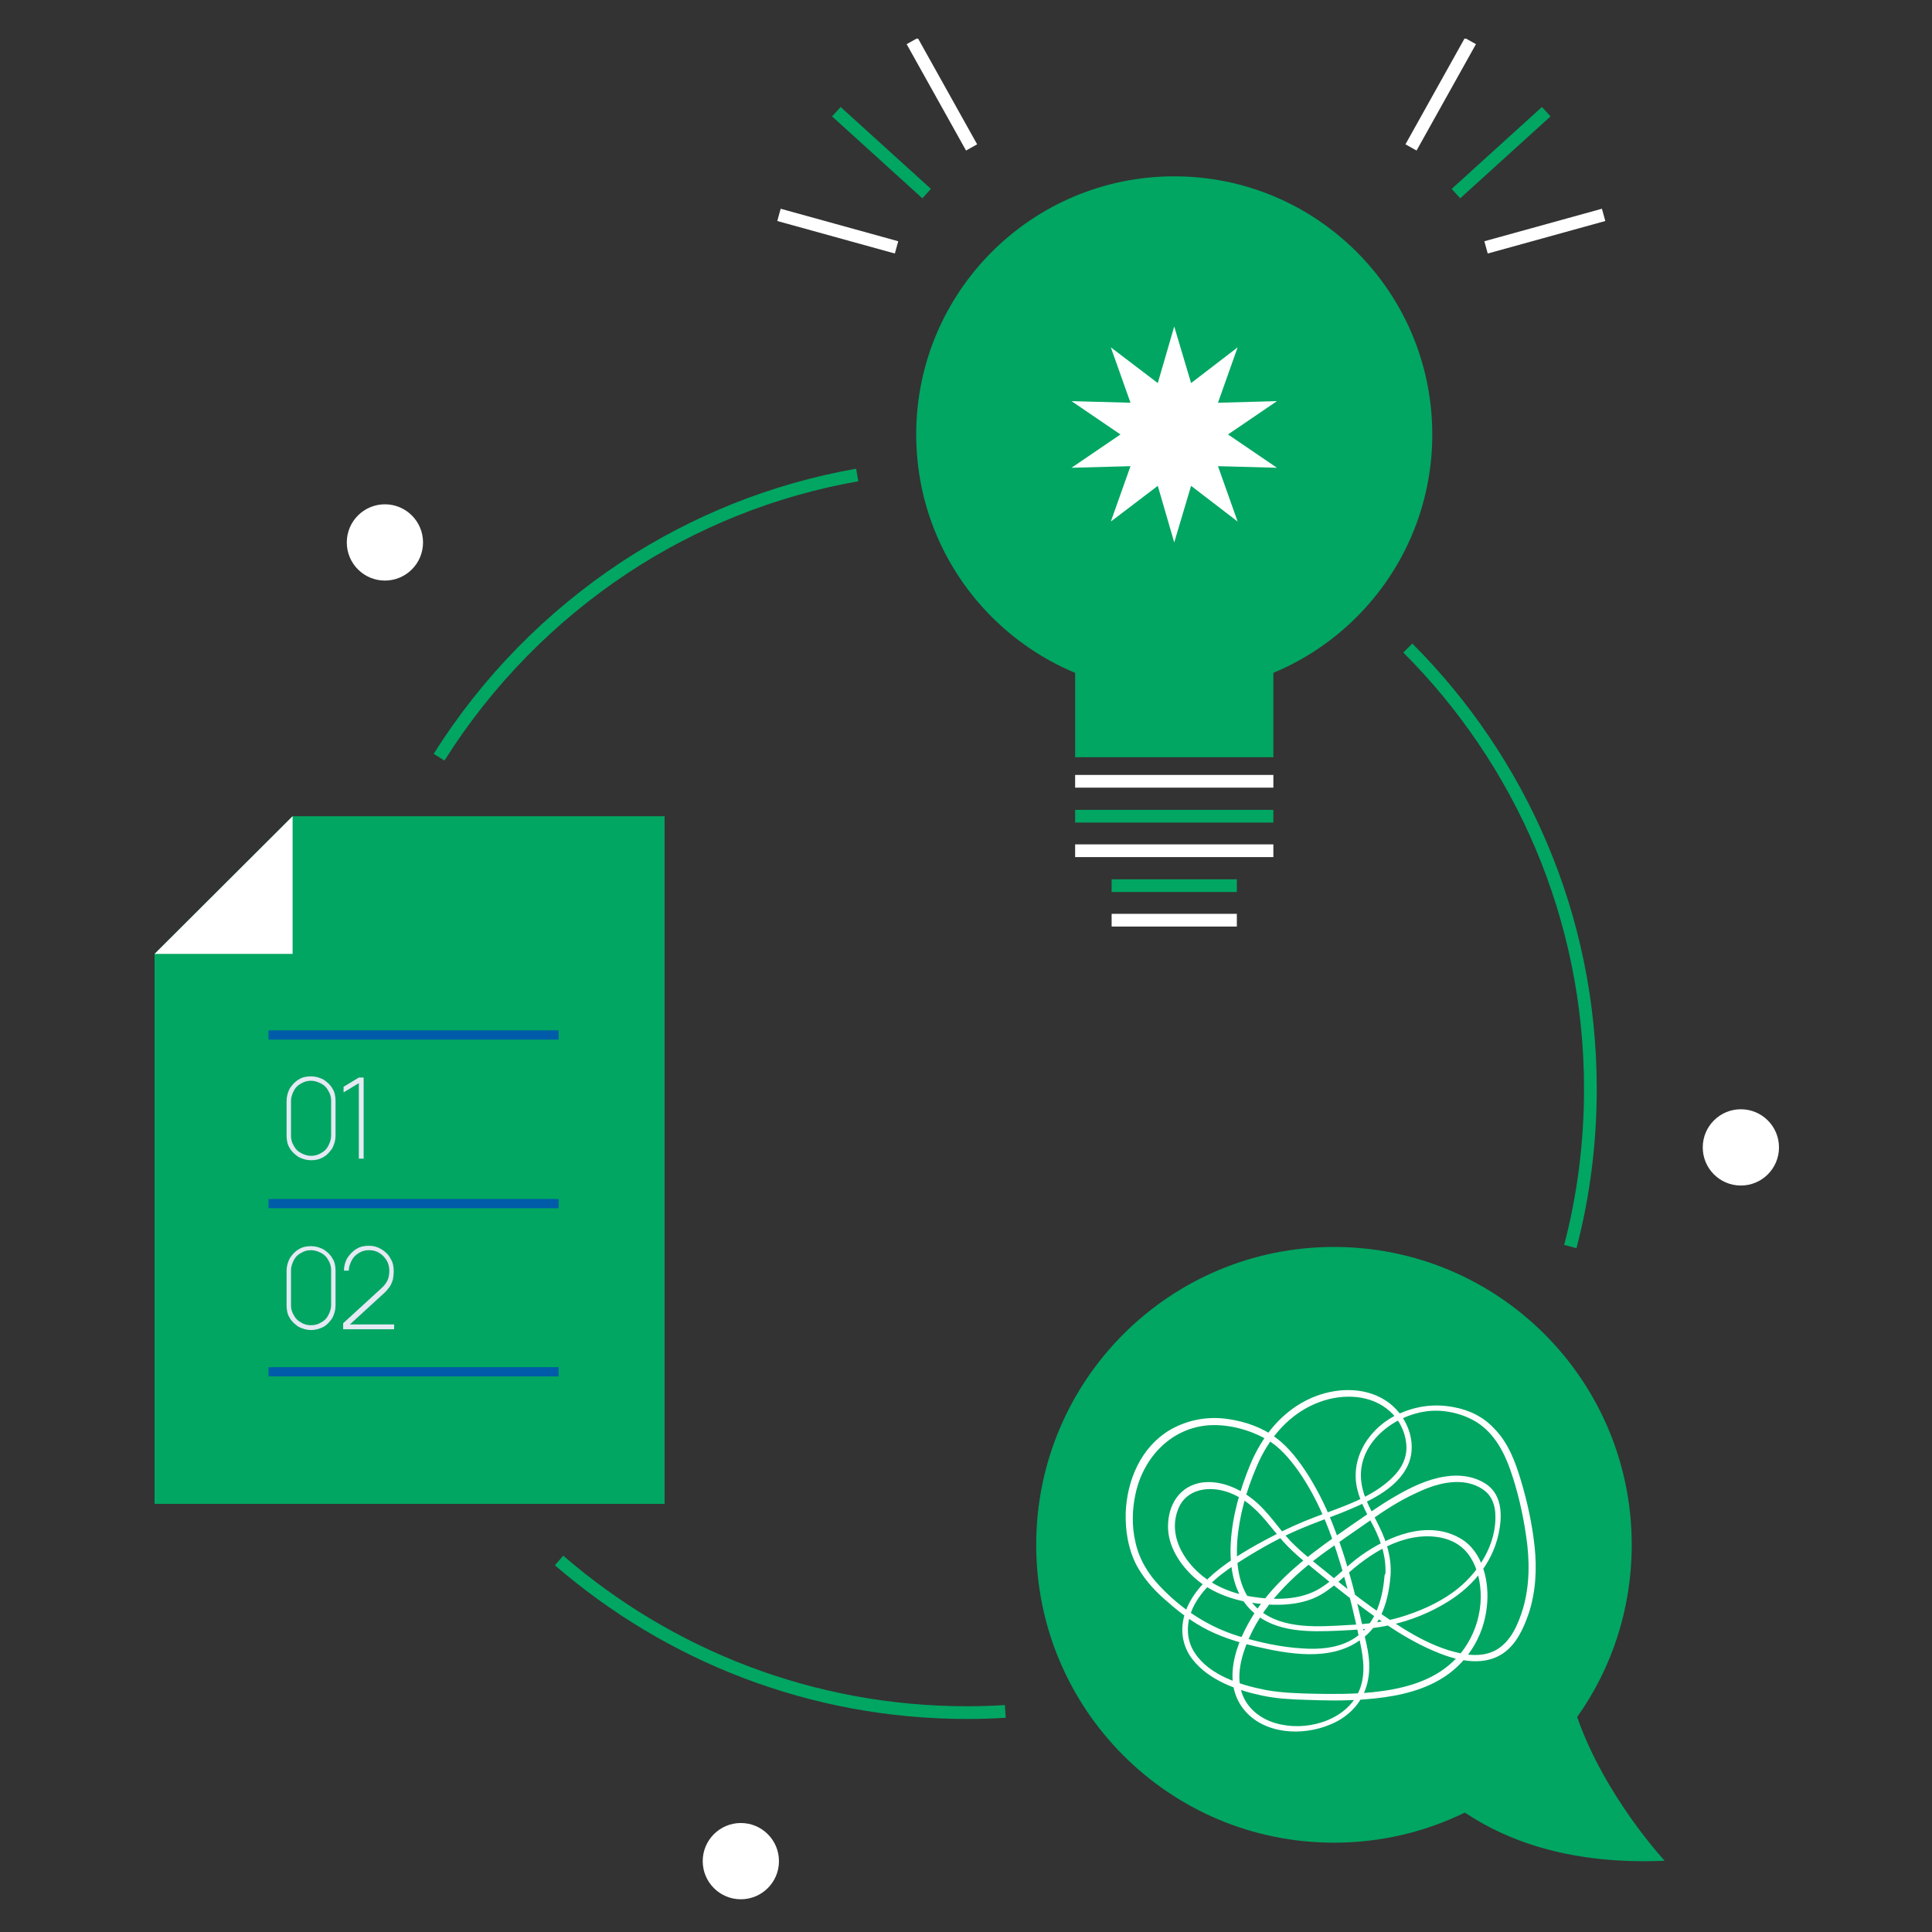 <?xml version="1.0" encoding="UTF-8"?> <svg xmlns="http://www.w3.org/2000/svg" width="350" height="350" viewBox="0 0 350 350" fill="none"><rect x="0" y="0" width="350" height="350" fill="#333333" stroke="none"/><g clip-path="url(#clip0_163_3478)"><path d="M53.008 147.865L28 172.809V272.44H120.399V147.865H53.008Z" fill="#00A662"></path><path d="M28 172.809H53.008V147.865L28 172.809Z" fill="white"></path><path d="M48.645 187.499H101.205" stroke="#005CA8" stroke-width="1.676" stroke-miterlimit="10"></path><path d="M48.645 218.043H101.205" stroke="#005CA8" stroke-width="1.676" stroke-miterlimit="10"></path><path d="M48.645 248.515H101.205" stroke="#005CA8" stroke-width="1.676" stroke-miterlimit="10"></path><path d="M56.352 210.189C55.553 210.189 54.826 209.971 54.099 209.608C53.445 209.171 52.863 208.662 52.5 208.008C52.063 207.353 51.918 206.553 51.918 205.753V199.426C51.918 198.626 52.136 197.899 52.5 197.172C52.936 196.517 53.445 195.936 54.099 195.572C54.753 195.136 55.553 194.99 56.352 194.99C57.152 194.99 57.879 195.208 58.606 195.572C59.261 196.008 59.842 196.517 60.206 197.172C60.642 197.826 60.787 198.626 60.787 199.426V205.753C60.787 206.553 60.569 207.28 60.206 208.008C59.769 208.662 59.261 209.244 58.606 209.608C57.879 210.044 57.152 210.189 56.352 210.189ZM56.352 209.389C57.007 209.389 57.588 209.244 58.17 208.88C58.752 208.59 59.188 208.153 59.479 207.571C59.769 206.99 59.987 206.408 59.987 205.753V199.426C59.987 198.772 59.842 198.19 59.479 197.608C59.188 197.026 58.752 196.59 58.17 196.299C57.588 196.008 57.007 195.79 56.352 195.79C55.698 195.79 55.117 195.936 54.535 196.299C53.953 196.59 53.517 197.026 53.227 197.608C52.936 198.19 52.718 198.772 52.718 199.426V205.753C52.718 206.408 52.863 206.99 53.227 207.571C53.517 208.153 53.953 208.59 54.535 208.88C55.044 209.171 55.698 209.389 56.352 209.389Z" fill="#E4E9F3"></path><path d="M65.005 209.898V196.226L62.242 197.899V196.881L65.005 195.208H65.877V209.898H65.005Z" fill="#E4E9F3"></path><path d="M56.352 240.951C55.553 240.951 54.826 240.733 54.099 240.369C53.445 239.933 52.863 239.424 52.5 238.769C52.063 238.115 51.918 237.315 51.918 236.515V230.188C51.918 229.388 52.136 228.661 52.5 227.934C52.936 227.279 53.445 226.697 54.099 226.334C54.753 225.897 55.553 225.752 56.352 225.752C57.152 225.752 57.879 225.97 58.606 226.334C59.261 226.77 59.842 227.279 60.206 227.934C60.642 228.588 60.787 229.388 60.787 230.188V236.515C60.787 237.315 60.569 238.042 60.206 238.769C59.769 239.424 59.261 240.006 58.606 240.369C57.879 240.733 57.152 240.951 56.352 240.951ZM56.352 240.078C57.007 240.078 57.588 239.933 58.17 239.569C58.752 239.278 59.188 238.842 59.479 238.26C59.769 237.679 59.987 237.097 59.987 236.442V230.115C59.987 229.461 59.842 228.879 59.479 228.297C59.188 227.715 58.752 227.279 58.17 226.988C57.588 226.697 57.007 226.479 56.352 226.479C55.698 226.479 55.117 226.625 54.535 226.988C53.953 227.279 53.517 227.715 53.227 228.297C52.936 228.879 52.718 229.461 52.718 230.115V236.442C52.718 237.097 52.863 237.679 53.227 238.26C53.517 238.842 53.953 239.278 54.535 239.569C55.044 239.933 55.698 240.078 56.352 240.078Z" fill="#E4E9F3"></path><path d="M62.168 240.588V239.715L69.002 233.461C69.656 232.879 70.019 232.37 70.237 231.861C70.456 231.352 70.528 230.77 70.528 230.189C70.528 229.534 70.383 228.879 70.019 228.298C69.656 227.716 69.22 227.28 68.711 226.989C68.129 226.625 67.548 226.48 66.893 226.48C66.166 226.48 65.585 226.625 65.003 226.989C64.422 227.352 63.985 227.789 63.695 228.37C63.404 228.952 63.186 229.534 63.186 230.189H62.313C62.313 229.389 62.532 228.589 62.895 227.934C63.331 227.28 63.84 226.698 64.567 226.261C65.221 225.825 66.021 225.68 66.821 225.68C67.693 225.68 68.42 225.898 69.147 226.334C69.801 226.771 70.383 227.28 70.746 228.007C71.183 228.661 71.328 229.461 71.328 230.261C71.328 230.843 71.255 231.352 71.183 231.788C71.037 232.225 70.892 232.661 70.601 233.097C70.31 233.461 70.019 233.897 69.583 234.261L62.75 240.515L62.532 239.933H71.401V240.806H62.168V240.588Z" fill="#E4E9F3"></path><path d="M301.564 337.091C301.564 337.091 290.732 325.456 285.716 311.057C291.968 302.257 295.603 291.494 295.603 279.858C295.603 250.042 271.467 225.897 241.661 225.897C211.854 225.897 187.719 250.042 187.719 279.858C187.719 309.675 211.854 333.819 241.661 333.819C250.166 333.819 258.236 331.855 265.36 328.365C273.43 333.746 284.989 337.819 301.564 337.091Z" fill="#00A662"></path><path d="M251.909 285.457C252.127 282.33 251.255 279.349 249.874 276.585C248.711 274.112 247.111 271.64 246.675 268.876C245.512 261.968 251.909 256.659 258.161 255.713C261.287 255.204 264.995 256.004 267.685 257.75C270.665 259.713 272.41 262.913 273.573 266.186C274.955 270.113 275.9 274.258 276.481 278.33C277.136 282.694 277.136 287.203 275.9 291.421C275.027 294.257 273.719 297.384 271.029 298.911C269.066 300.002 266.667 300.002 264.486 299.493C258.67 298.257 253.363 294.62 248.565 291.202C245.948 289.312 243.404 287.348 240.932 285.312C238.533 283.348 235.988 281.457 233.808 279.203C231.554 276.803 229.809 273.967 227.265 271.858C224.648 269.676 221.085 268.076 217.669 268.585C214.034 269.167 211.925 272.076 211.635 275.64C211.271 279.421 213.307 282.839 215.924 285.385C218.686 288.075 222.394 289.602 226.174 290.257C230.027 290.912 234.534 291.057 238.169 289.457C241.295 288.075 243.622 285.312 246.312 283.276C248.856 281.312 251.691 279.639 254.745 278.839C257.943 277.967 262.014 278.039 264.704 280.221C266.522 281.676 267.539 284.003 267.976 286.257C269.066 291.93 266.885 298.111 262.378 301.747C258.598 304.874 253.581 306.038 248.783 306.547C245.221 306.911 241.659 306.911 238.097 306.838C235.189 306.765 232.281 306.692 229.446 306.183C224.866 305.311 219.123 303.565 216.433 299.42C214.688 296.802 214.906 293.53 216.36 290.766C218.25 287.203 221.667 284.73 225.011 282.621C228.355 280.512 231.99 278.476 235.625 276.949C238.024 275.931 240.496 275.058 242.895 274.112C247.329 272.294 253.072 269.967 255.108 265.313C256.925 261.095 254.672 256.004 250.964 253.677C246.966 251.132 241.804 251.423 237.588 253.241C232.281 255.568 228.646 260.15 226.465 265.386C224.648 269.822 223.266 274.549 222.975 279.349C222.685 283.93 223.484 289.021 227.119 292.148C231.263 295.784 237.224 295.639 242.459 295.42C245.657 295.275 249.001 295.057 252.127 294.33C255.69 293.53 259.252 292.075 262.378 290.112C267.176 287.13 270.811 282.548 271.683 276.803C272.119 274.112 271.901 270.985 269.648 269.167C267.394 267.422 264.486 267.058 261.724 267.495C258.525 268.004 255.544 269.458 252.782 271.058C249.874 272.731 247.184 274.694 244.421 276.585C238.387 280.803 232.426 284.948 228.064 291.057C224.502 296.075 220.867 304.22 225.375 309.747C229.009 314.183 235.916 314.547 240.932 312.438C243.476 311.42 245.657 309.601 246.893 307.129C248.347 304.22 248.274 300.947 247.547 297.82C246.021 290.839 244.421 283.785 241.804 277.094C240.568 273.749 239.042 270.549 237.152 267.495C235.552 264.949 233.589 262.259 231.118 260.44C228.719 258.622 225.593 257.531 222.612 257.095C218.904 256.513 215.197 257.168 211.925 259.059C206.691 262.186 204.147 268.149 203.929 274.112C203.856 277.312 204.365 280.512 205.819 283.421C207.055 285.748 208.799 287.784 210.762 289.53C212.943 291.493 215.197 293.311 217.814 294.766C220.795 296.438 224.066 297.457 227.41 298.257C233.371 299.638 240.932 301.02 246.312 297.166C250.237 294.62 251.546 289.893 251.909 285.457C251.982 284.73 250.892 284.73 250.819 285.457C250.455 290.112 248.929 294.984 244.567 297.238C241.95 298.62 238.824 298.838 235.843 298.62C232.063 298.402 228.137 297.529 224.502 296.438C218.977 294.766 214.106 291.566 210.181 287.421C208 285.166 206.328 282.403 205.673 279.276C205.019 276.44 205.092 273.312 205.746 270.476C207.2 263.931 212.289 258.55 219.268 258.186C222.685 258.041 226.247 258.986 229.3 260.659C231.772 262.04 233.662 264.295 235.261 266.549C239.333 272.367 241.732 279.276 243.622 286.039C244.567 289.384 245.366 292.73 246.093 296.148C246.82 299.42 247.547 302.693 246.384 305.893C244.349 311.347 237.515 313.528 232.208 312.438C229.518 311.929 226.974 310.474 225.593 308.074C223.848 305.02 224.502 301.384 225.665 298.257C228.355 290.984 234.171 285.385 240.35 280.948C242.895 279.13 245.439 277.385 248.056 275.567C250.746 273.676 253.509 271.858 256.562 270.476C259.252 269.167 262.378 268.149 265.431 268.585C266.812 268.804 268.266 269.385 269.284 270.331C270.302 271.276 270.811 272.731 270.884 274.112C271.247 279.785 267.685 285.239 263.25 288.439C260.342 290.548 256.925 292.002 253.509 293.02C250.455 293.893 247.257 294.257 244.058 294.402C238.969 294.693 232.572 295.202 228.282 291.784C224.502 288.803 223.848 283.712 224.139 279.203C224.502 274.549 225.811 269.967 227.628 265.749C229.809 260.513 233.662 255.932 239.114 253.968C243.258 252.441 248.42 252.586 251.837 255.713C253.436 257.168 254.526 259.277 254.745 261.459C255.035 263.786 254.018 265.895 252.418 267.495C248.711 271.276 243.186 272.949 238.387 274.767C235.698 275.785 233.081 276.949 230.463 278.33C226.828 280.221 223.121 282.33 219.922 285.021C217.305 287.275 214.906 290.184 214.324 293.675C213.888 296.148 214.47 298.62 216.069 300.656C219.05 304.438 224.211 306.256 228.791 307.202C231.263 307.711 233.735 307.856 236.207 307.929C239.914 308.074 243.549 308.147 247.257 307.856C251.909 307.492 256.635 306.692 260.706 304.365C265.577 301.602 268.775 296.657 269.357 291.057C269.866 286.694 268.703 281.094 264.559 278.694C258.67 275.276 251.546 278.258 246.53 281.821C243.985 283.639 241.877 286.039 239.187 287.712C235.552 289.966 230.754 289.893 226.683 289.239C222.757 288.584 219.05 286.984 216.287 284.076C213.597 281.239 211.925 277.385 213.379 273.531C214.833 269.604 219.195 269.095 222.685 270.404C225.811 271.567 228.064 273.894 230.1 276.44C231.19 277.749 232.208 279.058 233.371 280.221C234.534 281.385 235.77 282.476 237.079 283.494C239.333 285.312 241.586 287.203 243.84 288.948C248.638 292.657 253.727 296.438 259.325 298.911C263.25 300.656 268.412 302.184 272.337 299.493C274.736 297.82 275.972 295.057 276.917 292.366C278.226 288.439 278.444 284.221 278.008 280.148C277.572 276.149 276.699 272.076 275.536 268.222C274.518 264.804 273.21 261.313 270.665 258.768C268.703 256.659 266.158 255.423 263.323 254.913C259.906 254.259 256.707 254.695 253.509 256.077C248.274 258.404 244.494 263.931 245.875 269.749C246.457 272.222 247.766 274.476 248.929 276.73C250.31 279.494 251.182 282.33 250.964 285.457C250.746 286.112 251.837 286.112 251.909 285.457Z" fill="white"></path><path d="M212.725 125.467C238.542 125.467 259.47 104.531 259.47 78.706C259.47 52.88 238.542 31.944 212.725 31.944C186.909 31.944 165.98 52.88 165.98 78.706C165.98 104.531 186.909 125.467 212.725 125.467Z" fill="#00A662"></path><path d="M230.682 107.504H194.77V137.175H230.682V107.504Z" fill="#00A662"></path><path d="M194.77 141.538H230.682" stroke="white" stroke-width="2.305" stroke-miterlimit="10"></path><path d="M194.77 147.865H230.682" stroke="#00A662" stroke-width="2.305" stroke-miterlimit="10"></path><path d="M194.77 154.119H230.682" stroke="white" stroke-width="2.305" stroke-miterlimit="10"></path><path d="M201.383 160.446H224.065" stroke="#00A662" stroke-width="2.305" stroke-miterlimit="10"></path><path d="M201.383 166.701H224.065" stroke="white" stroke-width="2.305" stroke-miterlimit="10"></path><path d="M212.724 59.143L215.777 69.397L224.21 62.924L220.648 72.96L231.335 72.669L222.466 78.705L231.335 84.741L220.648 84.45L224.21 94.486L215.777 88.014L212.724 98.268L209.743 88.014L201.238 94.486L204.8 84.45L194.113 84.741L202.982 78.705L194.113 72.669L204.8 72.96L201.238 62.924L209.743 69.397L212.724 59.143Z" fill="white"></path><path d="M151.512 20.235L167.869 35.071" stroke="#00A662" stroke-width="2.305" stroke-miterlimit="10"></path><path d="M165.254 7.437L176.013 26.708" stroke="white" stroke-width="2.305" stroke-miterlimit="10"></path><path d="M141.117 38.926L162.418 44.816" stroke="white" stroke-width="2.305" stroke-miterlimit="10"></path><path d="M280.115 20.235L263.758 35.071" stroke="#00A662" stroke-width="2.305" stroke-miterlimit="10"></path><path d="M266.376 7.437L255.617 26.708" stroke="white" stroke-width="2.305" stroke-miterlimit="10"></path><path d="M290.511 38.926L269.211 44.816" stroke="white" stroke-width="2.305" stroke-miterlimit="10"></path><path d="M69.731 105.177C73.545 105.177 76.637 102.084 76.637 98.268C76.637 94.453 73.545 91.359 69.731 91.359C65.916 91.359 62.824 94.453 62.824 98.268C62.824 102.084 65.916 105.177 69.731 105.177Z" fill="white"></path><path d="M315.375 214.771C319.189 214.771 322.281 211.677 322.281 207.862C322.281 204.046 319.189 200.953 315.375 200.953C311.561 200.953 308.469 204.046 308.469 207.862C308.469 211.677 311.561 214.771 315.375 214.771Z" fill="white"></path><path d="M134.211 344.072C138.025 344.072 141.117 340.979 141.117 337.164C141.117 333.348 138.025 330.255 134.211 330.255C130.397 330.255 127.305 333.348 127.305 337.164C127.305 340.979 130.397 344.072 134.211 344.072Z" fill="white"></path><path d="M182.121 310.038C179.795 310.184 177.541 310.256 175.215 310.256C146.936 310.256 121.128 299.857 101.281 282.694" stroke="#00A662" stroke-width="2.305" stroke-miterlimit="10"></path><path d="M255.035 117.395C275.463 137.83 288.113 166.046 288.113 197.245C288.113 207.135 286.877 216.662 284.478 225.825" stroke="#00A662" stroke-width="2.305" stroke-miterlimit="10"></path><path d="M79.543 137.174C88.194 123.43 99.68 111.721 113.202 102.776C125.706 94.558 139.955 88.741 155.294 86.05" stroke="#00A662" stroke-width="2.305" stroke-miterlimit="10"></path></g><defs><clipPath id="clip0_163_3478"><rect width="294.282" height="337" fill="white" transform="translate(28 7)"></rect></clipPath></defs></svg> 